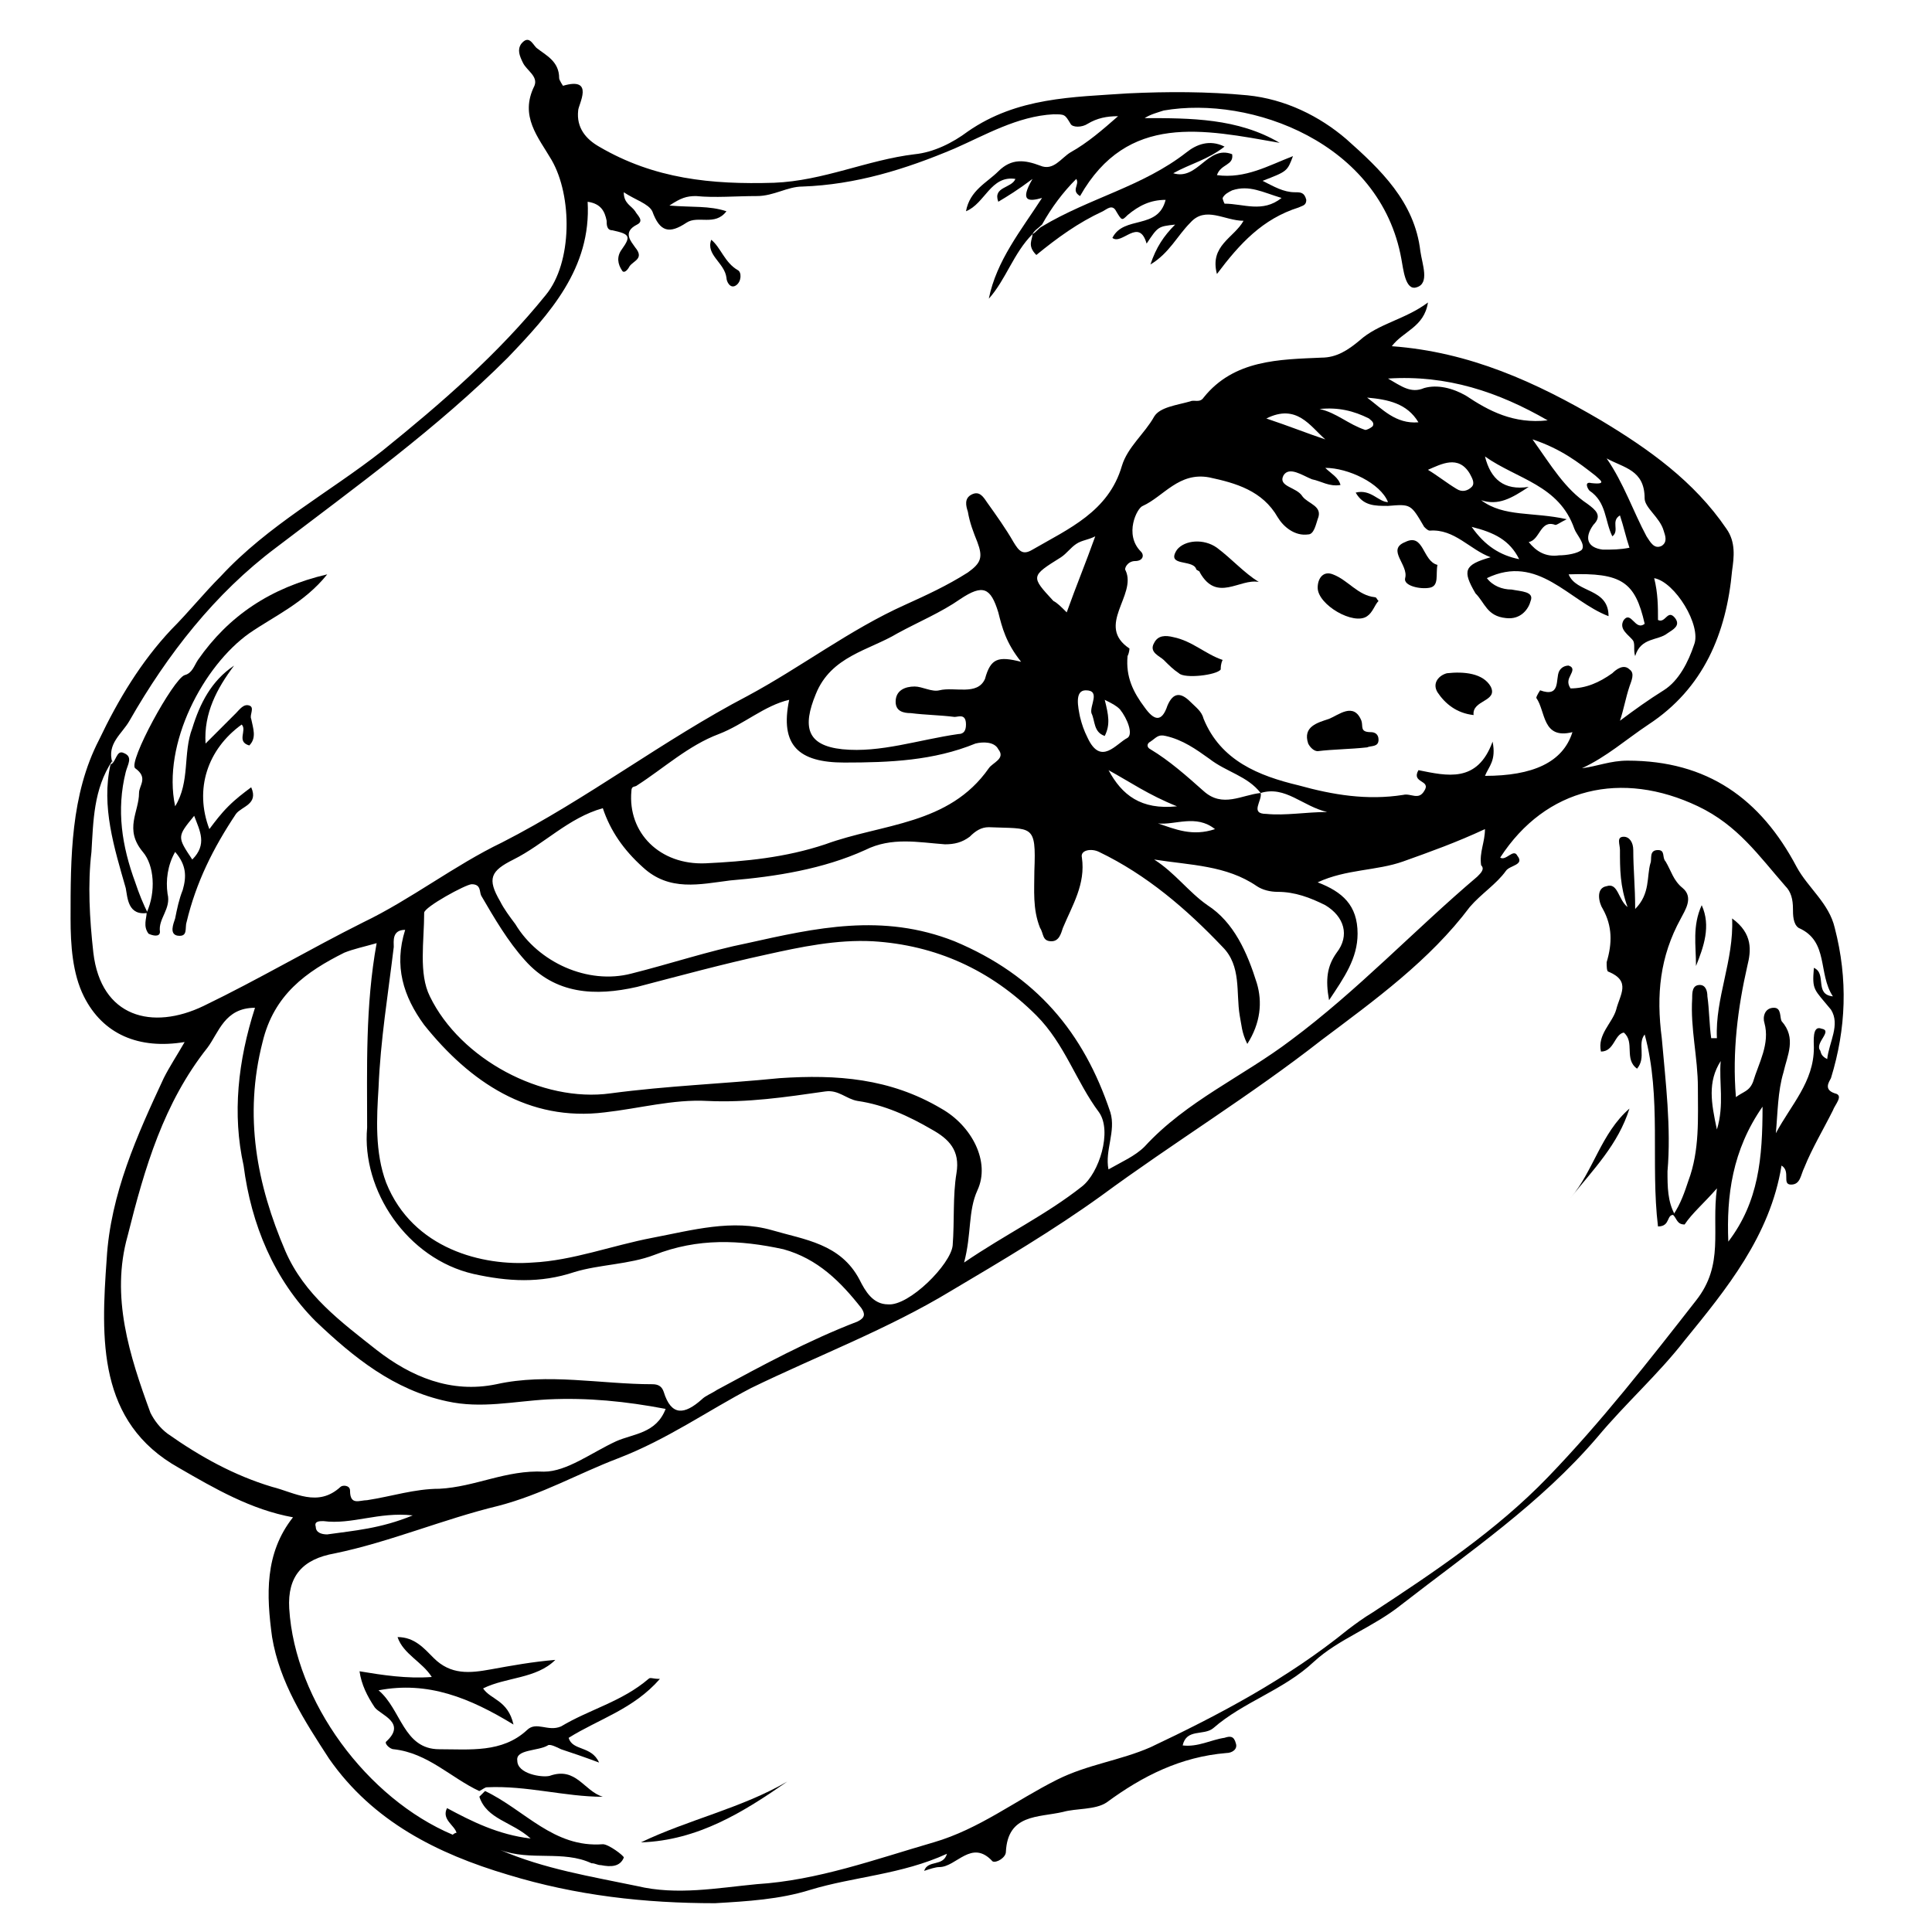 <?xml version="1.0" encoding="UTF-8"?>
<!-- Uploaded to: ICON Repo, www.iconrepo.com, Generator: ICON Repo Mixer Tools -->
<svg fill="#000000" width="800px" height="800px" version="1.1" viewBox="144 144 512 512" xmlns="http://www.w3.org/2000/svg">
 <g>
  <path d="m417.63 206.03c-5.039 5.039-7.055 12.09-11.586 17.129 2.016-10.078 8.566-18.137 14.105-26.703-3.527 1.008-6.047 1.008-2.519-5.039-4.031 3.023-6.551 4.535-9.07 6.047-1.512-4.031 3.527-3.527 4.535-6.047-6.551-1.004-8.062 6.555-13.098 8.566 1.008-5.543 5.543-7.559 8.566-10.578 3.527-3.527 7.055-3.023 11.082-1.512 3.527 1.512 5.543-2.016 8.062-3.527 4.535-2.519 8.566-6.047 12.594-9.574-3.023 0-5.543 0.504-8.062 2.016-1.512 1.008-4.031 1.008-4.535 0-1.512-2.519-1.512-2.519-4.535-2.519-9.574 0.504-18.137 5.543-26.199 9.07-13.098 5.543-26.199 9.574-40.305 10.078-4.031 0-7.559 2.519-12.09 2.519-5.543 0-11.082 0.504-16.121 0-2.519 0-4.031 0.504-7.055 2.519 6.047 0.504 10.578 0 15.113 1.512-3.023 4.031-7.559 1.008-10.578 3.023-4.535 3.023-7.055 2.519-9.07-3.023-1.008-2.016-4.535-3.023-7.559-5.039 0 3.023 2.016 3.527 3.023 5.039 0.504 1.008 2.519 2.519 0.504 3.527-4.031 2.016-1.512 4.535-0.504 6.047 2.519 3.023-0.504 3.527-1.512 5.039-0.504 1.008-1.512 2.016-2.016 1.008-1.008-1.512-1.512-3.527 0-5.543 2.519-3.527 2.016-4.031-2.519-5.039-1.512 0-1.512-1.512-1.512-2.519-0.504-2.519-1.512-4.535-5.039-5.039 1.008 17.633-10.078 29.727-21.16 41.312-18.641 18.641-40.305 34.258-61.465 50.383-16.121 12.09-28.719 28.215-38.793 45.848-2.016 3.527-6.047 6.047-4.535 11.082v-0.504c-5.039 7.559-5.039 16.121-5.543 24.184-1.008 8.566-0.504 17.633 0.504 26.703 2.016 17.129 15.617 20.656 29.223 14.105 14.609-7.055 28.215-15.113 42.32-22.168 12.594-6.047 24.184-15.113 36.777-21.16 22.672-11.586 42.824-27.207 64.992-38.793 14.105-7.559 27.207-17.633 41.816-24.184 5.543-2.519 11.082-5.039 16.625-8.566 3.527-2.519 4.031-4.031 2.519-8.062-1.008-2.519-2.016-5.039-2.519-8.062-0.504-1.512-1.008-3.527 1.008-4.535 2.016-1.008 3.023 0.504 4.031 2.016 2.519 3.527 5.039 7.055 7.055 10.578 1.512 2.519 2.519 3.527 5.039 2.016 9.574-5.543 20.152-10.078 23.68-22.168 1.512-5.039 6.047-8.566 8.566-13.098 1.512-2.519 6.047-3.023 9.574-4.031 1.008-0.504 2.519 0.504 3.527-1.008 8.062-10.078 20.152-10.078 31.234-10.578 4.031 0 7.055-2.016 10.078-4.535 5.039-4.535 12.09-5.543 18.137-10.078-1.008 6.551-6.551 7.559-9.574 11.586 20.656 1.512 38.289 9.574 55.418 19.648 12.594 7.559 24.688 16.121 33.25 28.719 2.519 3.527 2.016 7.559 1.512 11.082-1.512 16.625-7.559 31.234-22.168 40.809-6.047 4.031-11.082 8.566-17.633 11.586 4.031-0.504 7.559-2.016 12.09-2.016 21.16 0 35.266 10.078 44.84 28.215 3.023 5.543 8.566 9.574 10.078 16.121 3.527 13.602 3.023 26.703-1.008 39.801-0.504 1.008-2.016 3.023 1.008 4.031 2.519 0.504 0 3.023-0.504 4.535-2.519 5.039-5.543 10.078-7.559 15.113-1.008 2.016-1.008 4.535-3.527 4.535-2.519 0 0-3.527-2.519-5.039-3.023 18.641-14.609 32.746-25.695 46.352-7.055 9.07-15.617 16.625-23.176 25.695-15.113 17.633-33.754 30.23-51.891 44.336-7.559 6.047-16.625 9.07-23.176 15.113-8.062 7.559-18.641 10.578-26.703 17.633-2.519 2.016-7.055 0-8.062 4.535 4.031 0.504 7.559-1.512 11.082-2.016 1.512-0.504 2.519-0.504 3.023 1.512 0.504 1.512-1.008 2.519-2.519 2.519-12.09 1.008-22.168 6.047-31.738 13.098-3.023 2.016-8.062 1.512-11.586 2.519-6.551 1.512-14.609 0.504-15.113 10.578 0 1.512-2.519 3.023-3.527 2.519-5.543-6.047-9.574 1.512-14.105 1.512-1.008 0-2.519 0.504-4.031 1.008 1.008-3.023 5.039-1.008 6.047-4.535-12.09 5.543-24.688 6.047-36.273 9.574-8.062 2.519-16.625 3.023-25.191 3.527-18.641 0-36.777-2.016-54.914-7.559-18.641-5.543-35.77-14.105-47.359-30.73-6.551-10.078-13.098-20.152-15.113-32.242-1.512-11.082-2.016-22.168 5.543-31.738-11.082-2.016-20.656-7.559-30.23-13.098-21.66-12.09-20.652-34.258-19.141-55.418 1.008-17.129 8.062-32.746 15.113-47.863 1.512-3.023 3.527-6.047 5.543-9.574-12.09 2.016-21.664-2.016-26.703-12.09-3.023-6.047-3.527-13.602-3.527-20.656 0-16.121 0-32.746 7.559-47.359 5.039-10.578 11.082-20.656 19.145-29.223 4.535-4.535 8.566-9.574 13.098-14.105 12.594-13.602 28.719-22.168 42.824-33.25 15.617-12.594 30.73-25.695 43.328-41.312 7.055-8.566 7.055-26.199 1.512-35.77-3.527-6.047-8.566-11.586-4.535-19.648 1.008-2.519-2.016-4.031-3.023-6.047s-1.512-3.527-0.504-5.039c2.016-2.519 3.023 0 4.031 1.008 2.519 2.016 6.047 3.527 6.047 8.062 0 0.504 1.008 2.016 1.008 2.016 8.566-2.519 4.031 5.039 4.031 6.551-0.504 4.535 2.016 7.559 5.543 9.574 14.609 8.566 29.727 10.078 46.352 9.574 13.098-0.504 24.688-6.047 37.281-7.559 5.039-0.504 10.078-3.023 14.105-6.047 13.098-9.07 27.711-9.07 42.32-10.078 10.578-0.504 21.16-0.504 31.738 0.504 10.078 1.008 19.145 5.543 26.199 11.586 9.07 8.062 18.137 16.625 19.648 29.727 0.504 3.527 2.519 8.566-1.008 9.574-3.023 1.008-3.527-5.039-4.031-7.559-5.543-30.734-39.801-43.328-62.977-39.297-1.512 0.504-3.527 1.008-5.039 2.016 12.09 0 24.688 0 35.77 6.551-20.152-3.527-40.305-8.062-52.898 14.105-2.519-1.512 0-3.023-1.008-4.535-3.527 3.527-6.551 7.559-9.07 12.09-1.004 1.008-2.012 1.512-2.516 2.519zm60.457 148.12c0.504 2.016-3.023 5.543 1.512 5.543 5.039 0.504 10.578-0.504 16.121-0.504-6.551-1.512-11.086-7.055-17.633-5.039-3.527-4.535-9.07-5.543-13.602-9.07-3.527-2.519-7.055-5.039-11.586-6.047-2.016-0.504-2.519 0.504-4.031 1.512-1.008 0.504-1.008 1.512 0 2.016 5.039 3.023 9.574 7.055 14.105 11.082 5.035 4.539 10.074 1.012 15.113 0.508zm109.32 111.84c2.016-3.023 3.023-6.047 4.031-9.07 3.023-8.062 2.519-16.625 2.519-24.688s-2.016-15.617-1.512-23.68c0-1.512 0-3.527 2.016-3.527 1.512 0 2.016 1.512 2.016 3.023 0.504 3.527 0.504 7.559 1.008 11.082h1.512c-0.504-10.578 4.535-20.656 4.031-31.738 5.543 4.031 5.039 8.566 4.031 12.594-2.519 11.082-4.031 22.672-3.023 34.762 2.016-1.512 3.527-1.512 4.535-4.031 1.512-5.039 4.535-10.078 3.023-15.617-0.504-1.512 0-4.031 2.519-4.031 2.016 0 1.512 2.519 2.016 3.527 4.031 4.535 1.512 9.07 0.504 13.602-1.512 5.039-1.512 10.578-2.016 16.121 4.031-7.559 10.078-13.602 10.078-22.672 0-1.512-0.504-6.047 2.016-5.039 3.023 0.504-1.512 3.527-0.504 5.543 0.504 0.504 0 1.512 2.016 2.519 0.504-4.535 3.527-9.07 1.008-13.098-4.535-5.543-5.039-5.039-4.535-11.082 3.527 1.512 0 7.055 5.039 7.559-4.031-6.047-1.008-14.609-9.07-18.137-1.512-1.008-1.512-3.527-1.512-5.039 0-2.519-0.504-4.535-2.016-6.047-7.055-8.062-12.594-16.121-23.176-21.16-20.152-9.574-40.305-5.039-52.395 13.602 1.512 1.008 3.527-2.519 4.535-0.504 2.016 2.519-2.016 2.519-3.023 4.031-2.519 3.527-6.551 6.047-9.574 9.574-10.578 14.105-25.191 24.688-39.297 35.266-18.641 14.609-39.297 27.207-58.441 41.312-12.594 9.07-26.199 17.129-39.801 25.191-16.625 10.078-35.266 17.129-52.898 25.695-11.586 6.047-22.168 13.602-35.266 18.641-10.578 4.031-20.152 9.574-31.738 12.594-14.609 3.527-28.719 9.574-43.328 12.594-8.566 1.512-12.594 6.047-12.09 14.609 1.512 24.688 20.656 50.383 43.328 59.953 0 0 0.504-0.504 1.008-0.504-0.504-2.016-4.031-3.527-2.519-6.551 6.551 3.527 13.602 7.055 22.168 8.062-5.039-4.535-11.586-5.039-13.602-11.082 0.504-0.504 1.008-1.008 1.512-1.512 10.578 5.039 18.137 15.113 31.234 14.105 1.512 0 5.543 3.023 5.543 3.527-1.008 2.519-3.527 2.519-6.047 2.016-1.008 0-1.512-0.504-2.519-0.504-7.559-3.527-16.121-0.504-24.184-3.527 11.586 5.039 24.184 7.055 36.273 9.574 10.578 2.519 21.16 0.504 31.738-0.504 16.121-1.008 31.234-6.551 46.855-11.082 12.09-3.527 21.664-11.082 32.746-16.625 8.062-4.031 16.625-5.039 24.688-8.566 18.137-8.566 36.273-18.137 52.395-31.234 2.016-1.512 4.031-3.023 6.551-4.535 16.121-10.578 32.746-21.664 46.352-35.77 14.105-14.609 26.703-30.73 39.297-46.855 7.559-9.574 4.031-18.641 5.543-29.727-3.527 4.031-6.551 6.551-8.566 9.574-2.023 0.004-2.023-1.508-3.031-2.516zm-49.875-102.27c-7.559 3.527-14.609 6.047-21.664 8.566-7.055 2.519-15.113 2.016-22.672 5.543 6.551 2.519 10.578 6.047 10.578 13.602 0 6.551-3.527 11.586-7.559 17.633-1.008-5.543-0.504-9.07 2.016-12.594 3.527-4.535 2.016-9.574-3.023-12.594-4.031-2.016-8.062-3.527-12.594-3.527-2.016 0-4.031-0.504-5.543-1.512-8.062-5.543-17.633-5.543-27.207-7.055 5.543 3.527 9.07 8.566 14.105 12.09 7.055 4.535 10.578 12.594 13.098 20.656 1.512 5.039 1.008 10.578-2.519 16.121-1.512-3.023-1.512-5.039-2.016-7.559-1.008-6.047 0.504-13.098-4.535-18.137-9.574-10.078-20.152-19.145-32.746-25.191-2.016-1.008-5.039-0.504-4.535 1.512 1.008 7.055-2.519 12.594-5.039 18.641-0.504 1.512-1.008 3.527-3.023 3.527-2.519 0-2.016-2.016-3.023-3.527-2.016-5.039-1.512-10.078-1.512-15.113 0.504-12.594-0.504-11.082-12.09-11.586-2.016 0-3.527 1.008-5.039 2.519-2.016 1.512-4.031 2.016-6.551 2.016-7.055-0.504-14.105-2.016-21.16 1.512-11.082 5.039-23.68 7.055-35.77 8.062-8.062 1.008-16.121 3.023-23.176-3.527-5.039-4.535-8.566-9.574-10.578-15.617-9.07 2.519-15.617 9.574-23.68 13.602-6.047 3.023-7.055 5.039-3.527 11.082 1.008 2.016 2.519 4.031 4.031 6.047 6.047 10.078 19.145 16.121 30.73 13.098 10.078-2.519 20.656-6.047 30.73-8.062 18.137-4.031 35.77-8.062 54.914-0.504 21.664 9.07 34.258 24.184 41.312 45.344 1.512 5.039-1.512 10.078-0.504 15.113 3.527-2.016 7.055-3.527 9.574-6.047 11.082-12.09 26.199-18.641 38.793-28.215 17.633-13.098 32.746-29.223 49.375-43.328 1.008-1.008 2.016-2.016 1.008-3.023-0.492-3.519 1.02-6.039 1.02-9.566zm1.512-72.043c-5.543-2.016-9.574-7.559-16.121-7.055-0.504 0-1.008-0.504-1.512-1.008-3.527-6.047-3.527-6.047-9.574-5.543-3.527 0-6.551 0-8.566-3.527 4.031-1.008 6.047 2.519 8.566 2.519-2.016-5.039-10.578-9.07-16.625-9.07 1.512 1.512 3.527 2.519 4.031 4.535-3.023 0.504-5.039-1.008-7.559-1.512-2.519-1.008-6.047-3.527-7.559-1.008-1.512 3.023 3.527 3.023 5.039 5.543 1.512 2.016 5.543 2.519 4.031 6.047-0.504 1.512-1.008 4.031-2.519 4.031-3.527 0.504-6.551-2.016-8.062-4.535-4.031-7.055-11.082-9.07-18.137-10.578-8.062-1.512-12.09 5.039-17.633 7.559-1.512 0.504-5.039 7.559-0.504 12.09 1.008 1.008 0.504 2.519-1.512 2.519-2.016 0-3.023 2.016-2.519 2.519 3.023 6.551-8.062 14.609 1.008 20.656 0 0 0 1.008-0.504 2.016-0.504 5.543 1.512 9.574 4.535 13.602 2.519 3.527 4.535 4.031 6.047-0.504 1.512-3.527 3.527-3.527 6.047-1.008 1.512 1.512 3.023 2.519 3.527 4.535 4.535 11.082 14.609 15.113 25.191 17.633 9.07 2.519 18.137 4.031 27.711 2.519 2.016-0.504 4.031 1.512 5.543-1.008 2.016-3.023-3.527-2.016-1.512-5.543 7.559 1.512 15.617 3.527 19.648-7.559 1.008 5.039-1.008 6.551-2.016 9.07 12.594 0 20.656-3.527 23.176-11.586-8.062 2.016-7.055-5.543-9.574-9.07 0-0.504 1.008-2.016 1.008-2.016 5.543 2.016 4.031-3.023 5.039-5.039 0.504-1.008 1.512-1.512 2.519-1.512 1.512 0.504 1.008 1.512 0.504 2.519-0.504 1.008-1.008 2.016 0 3.527 4.031 0 7.559-1.512 11.082-4.031 1.008-1.008 3.023-2.519 4.535-1.008 1.512 1.008 0.504 3.023 0 4.535-1.008 3.023-1.512 6.047-2.519 9.07 4.031-3.023 7.559-5.543 11.586-8.062 4.031-2.519 6.551-7.559 8.062-12.09 2.016-5.039-5.039-16.625-10.578-17.633 1.008 4.031 1.008 7.559 1.008 11.082 2.016 1.008 2.519-3.023 4.535-0.504 1.512 2.016-0.504 3.023-2.016 4.031-2.519 2.016-7.055 1.008-8.566 6.047-0.504-1.512 0-3.023-0.504-4.031-1.008-1.512-4.031-3.023-2.519-5.543 2.016-2.519 3.023 3.023 5.543 1.008-2.519-11.082-6.047-13.602-20.152-13.098 2.016 5.039 10.578 3.527 10.578 11.082-10.578-4.031-18.641-16.625-32.242-10.078 1.512 2.016 4.031 3.023 6.551 3.023 2.519 0.504 6.047 0.504 5.039 3.023-0.504 2.016-2.519 5.039-6.551 4.535-5.039-0.504-5.543-4.031-8.062-6.551-3.531-6.043-3.027-7.555 4.027-9.57zm-139.55 186.91c11.082-7.559 21.664-12.594 31.234-20.152 4.535-3.527 8.062-14.609 4.535-19.648-6.047-8.062-9.07-18.137-16.625-25.695-12.09-12.09-26.703-18.641-43.328-19.648-9.574-0.504-19.145 1.512-28.215 3.527-11.586 2.519-22.672 5.543-34.258 8.566-11.082 2.519-21.664 2.016-29.727-7.055-4.535-5.039-8.062-11.082-11.586-17.129-0.504-1.008 0-3.023-2.519-3.023-1.512 0-12.594 6.047-12.594 7.559 0 7.559-1.512 16.121 1.512 22.168 8.062 16.625 29.727 28.215 47.863 25.695 15.113-2.016 29.727-2.519 44.84-4.031 15.113-1.008 29.223 0 42.824 8.062 8.062 4.535 13.098 14.105 9.574 21.664-2.523 5.535-1.516 11.582-3.531 19.141zm-148.12-88.168c-3.527 0-3.023 3.023-3.023 4.535-1.512 12.594-3.527 24.688-4.031 37.281-0.504 8.062-1.008 17.129 2.016 25.191 7.055 17.633 25.695 22.168 38.793 21.16 10.578-0.504 21.16-4.535 31.738-6.551 10.578-2.016 21.16-5.039 31.738-2.016 8.566 2.519 18.137 3.527 23.176 13.098 1.512 3.023 3.527 6.551 7.559 6.551 5.543 0.504 16.625-10.578 17.129-15.617 0.504-6.551 0-13.098 1.008-19.145 1.008-6.047-2.016-9.07-6.551-11.586-6.047-3.527-12.594-6.551-19.648-7.559-3.023-0.504-5.039-3.023-8.566-2.519-10.578 1.512-20.656 3.023-31.234 2.519-9.07-0.504-18.137 2.016-27.207 3.023-20.152 2.519-35.77-8.062-47.863-23.176-5.535-7.559-8.055-15.617-5.031-25.191zm-7.559 3.527c-3.527 1.008-6.047 1.512-8.566 2.519-10.078 5.039-18.641 11.082-21.664 23.68-5.039 19.648-1.512 37.785 6.047 55.418 5.039 11.586 14.609 18.641 24.184 26.199 9.07 7.055 19.648 11.586 31.738 9.07 13.602-3.023 27.711 0 41.312 0 1.512 0 2.519 0.504 3.023 2.016 2.016 6.551 5.543 6.047 10.078 2.016 1.008-1.008 2.519-1.512 4.031-2.519 12.09-6.551 24.184-13.098 37.281-18.137 2.016-1.008 2.016-2.016 1.008-3.527-5.543-7.055-11.586-13.098-20.656-15.617-11.586-2.519-22.672-3.023-34.258 1.512-6.551 2.519-14.609 2.519-21.16 4.535-9.07 3.023-17.633 2.519-26.703 0.504-17.633-4.031-29.727-22.168-28.215-38.793 0-15.625-0.504-32.25 2.519-48.875zm-32.242 17.129c-8.062 0-9.574 6.551-12.594 10.578-11.586 14.609-16.625 31.738-21.16 49.879-4.535 16.121 0.504 31.742 6.043 46.855 1.008 2.016 2.519 4.031 4.535 5.543 8.566 6.047 17.633 11.082 27.711 14.105 6.047 1.512 12.09 5.543 18.137 0 0.504-0.504 2.519-0.504 2.519 1.008 0 4.031 2.519 2.519 4.535 2.519 6.551-1.008 12.594-3.023 19.145-3.023 9.574-0.504 17.633-5.039 27.711-4.535 6.047 0 12.594-5.039 19.145-8.062 4.535-2.016 10.578-2.016 13.098-8.566-10.578-2.016-20.656-3.023-31.234-2.519-9.07 0.504-17.633 2.519-26.703 0.504-14.105-3.023-24.688-11.586-34.762-21.16-11.082-11.082-17.129-25.695-19.145-41.312-3.027-13.598-1.516-27.707 3.019-41.812zm141.57-81.617c-6.551 1.512-12.09 6.551-18.641 9.07-8.062 3.023-14.609 9.07-21.664 13.602-0.504 0.504-1.512 0-1.512 1.512-1.008 11.082 7.559 19.648 19.648 19.145 10.578-0.504 21.16-1.512 31.738-5.039 15.113-5.543 32.746-5.039 43.328-20.152 1.008-1.512 4.535-2.519 2.519-5.039-1.008-2.016-4.031-2.016-6.047-1.512-11.082 4.535-22.672 5.039-34.762 5.039s-17.129-4.535-14.609-16.625zm61.465-10.074c-4.031-5.039-5.039-9.07-6.047-13.098-2.016-6.551-4.031-7.559-10.078-3.527-5.039 3.527-11.082 6.047-16.625 9.07-7.559 4.535-17.633 6.047-21.664 16.121-3.527 8.566-2.519 13.602 7.055 14.609 10.078 1.008 20.152-2.519 30.73-4.031 1.512 0 2.016-1.008 2.016-2.519 0-3.023-2.016-2.016-3.023-2.016-4.031-0.504-7.559-0.504-11.586-1.008-2.016 0-4.031-0.504-4.031-3.023 0-3.023 2.519-4.031 5.039-4.031 2.016 0 4.535 1.512 6.551 1.008 4.031-1.008 10.078 1.512 12.09-3.023 1.512-5.539 3.527-6.043 9.574-4.531zm144.59-37.789c-2.016 1.008-2.519 1.512-3.023 1.512-4.031-1.512-4.031 4.031-7.055 4.535 2.016 2.519 4.535 4.031 8.062 3.527 2.016 0 5.039-0.504 6.047-1.512 1.008-1.512-1.512-4.031-2.016-5.543-4.031-11.586-15.113-13.098-23.68-19.145 1.512 6.047 5.039 9.07 11.586 8.062-4.535 3.023-8.062 5.039-12.594 3.527 6.047 4.531 13.602 3.023 22.672 5.035zm-9.07-21.16c5.039 7.055 8.566 13.098 14.609 17.129 2.016 1.512 4.031 3.023 1.512 5.543-2.519 3.527-1.512 6.047 2.519 6.551 2.519 0 4.535 0 7.055-0.504-1.008-3.023-1.512-5.543-2.519-8.566-2.519 1.512 0 4.031-2.016 5.543-2.016-4.031-1.512-9.07-6.047-12.09-0.504-0.504-1.512-2.519 0.504-2.016 4.535 0.504 2.016-1.008 1.008-2.016-4.531-3.527-9.066-7.055-16.625-9.574zm51.895 212.61c8.062-10.578 9.07-22.168 9.07-35.77-8.062 11.586-9.574 23.68-9.07 35.77zm-175.33-166.76c2.519-7.055 5.039-13.098 7.559-20.152-2.016 1.008-3.527 1.008-5.039 2.016-1.512 1.008-2.519 2.519-4.031 3.527-8.062 5.039-8.062 5.039-2.016 11.586 1.008 0.504 2.016 1.512 3.527 3.023zm127.46-50.883c-13.098-7.559-26.703-12.09-42.32-11.082 3.527 2.016 6.047 4.031 9.574 2.519 3.527-1.008 7.559 0 11.082 2.016 6.047 4.027 12.594 7.555 21.664 6.547zm15.617 10.074c4.535 6.551 7.055 14.105 10.578 20.656 1.008 1.512 2.016 3.527 4.031 2.519 1.512-1.008 1.008-2.519 0.504-4.031-1.008-3.527-5.039-6.047-5.039-8.566 0.004-7.555-5.539-8.059-10.074-10.578zm-133 73.559c-3.023-1.008-2.519-4.031-3.527-6.047-0.504-2.016 2.519-6.047-1.512-6.047-3.023 0-2.016 4.535-1.512 7.055 0.504 2.016 1.008 3.527 2.016 5.543 3.527 7.559 7.559 1.512 10.578 0 1.512-1.008 0-5.039-2.016-7.559-1.008-1.008-2.016-1.512-4.031-2.519 1.012 4.031 1.516 6.551 0.004 9.574zm-183.39 206.56c-9.07-1.008-16.121 2.519-23.68 1.512-1.008 0-2.519 0-2.016 1.512 0 1.512 1.512 2.016 3.023 2.016 7.055-1.008 14.105-1.512 22.672-5.039zm269.04-277.09c2.519 1.512 5.039 3.527 7.559 5.039 1.512 1.008 3.023 0.504 4.031-0.504 1.008-1.008 0-2.519-0.504-3.527-3.027-5.039-7.562-2.519-11.086-1.008zm-66.504 89.176c-7.559-3.023-12.594-6.551-18.137-9.574 3.527 6.551 8.562 10.582 18.137 9.574zm144.09 67.508c-3.527 5.543-2.519 11.082-1.008 18.137 2.016-6.547 0.504-12.594 1.008-18.137zm-53.406-133c-2.519-5.039-6.551-7.055-12.594-8.566 3.527 5.039 7.559 7.559 12.594 8.566zm-51.387-31.742c-4.031-3.527-7.559-9.574-15.617-5.543 6.043 2.019 11.082 4.035 15.617 5.543zm24.688-4.531c-3.023-5.039-8.062-6.047-13.602-6.551 4.027 3.023 7.555 7.055 13.602 6.551zm-26.199-3.527c4.535 1.008 7.559 4.031 12.09 5.543 0.504 0 1.512-0.504 2.016-1.008 0.504-1.008-0.504-1.512-1.008-2.016-4.027-2.016-8.059-3.023-13.098-2.519zm-27.711 111.34c-5.039-4.031-10.578-1.008-15.113-1.512 4.535 1.512 9.07 3.527 15.113 1.512z"/>
  <path d="m182.86 385.89c2.519-5.543 2.016-12.594-1.008-16.121-5.039-6.047-1.008-10.578-1.008-15.617 0-2.016 2.519-4.031-1.008-6.551-2.016-1.512 10.078-23.68 13.098-24.688 2.016-0.504 2.519-2.519 3.527-4.031 8.062-11.586 19.145-19.145 34.258-22.672-6.047 7.559-14.105 11.082-20.656 15.617-12.09 8.566-23.176 29.223-19.648 45.848 4.031-6.551 2.016-14.105 4.535-20.656 2.016-6.551 5.039-12.594 11.082-16.625-4.535 6.047-8.062 12.594-7.559 20.656 3.023-3.023 5.543-5.543 8.062-8.062 1.008-1.008 2.016-2.519 3.527-2.016 1.512 0.504 0 2.519 0.504 3.527 0.504 2.519 1.512 5.039-0.504 7.055-3.527-1.008-0.504-4.031-2.016-5.543-9.07 6.551-12.594 17.129-8.566 27.711 1.512-2.016 3.023-4.031 5.039-6.047s4.031-3.527 6.047-5.039c2.016 4.535-2.519 5.039-4.031 7.055-6.047 9.07-10.578 18.137-13.098 28.719-0.504 1.512 0.504 4.031-2.519 3.527-2.016-0.504-1.008-3.023-0.504-4.535 0.504-2.519 1.008-5.039 2.016-7.559 1.008-3.527 1.008-6.551-2.016-10.078-2.012 3.531-2.516 7.562-2.012 11.09 1.008 4.031-2.519 6.551-2.016 10.078 0 1.512-2.016 1.008-3.023 0.504-1.512-2.019-0.504-4.035-0.504-5.547 0.504 0 0 0 0 0zm12.598-25.691c-4.535 5.543-4.535 5.543-0.504 11.586 4.027-4.031 2.016-7.559 0.504-11.586z"/>
  <path d="m417.63 206.03c1.008-0.504 1.512-1.512 2.519-2.016 12.594-7.559 26.703-10.578 38.289-19.648 2.519-2.016 6.047-3.527 10.078-1.512-4.535 3.527-9.07 4.535-13.602 7.055 6.551 2.016 9.07-7.559 15.617-5.039 0.504 3.023-3.023 2.519-4.031 5.543 7.559 1.008 13.602-2.519 20.152-5.039-1.512 4.031-1.512 4.031-8.062 6.551 3.023 1.512 5.543 3.023 8.566 3.023 1.512 0 2.519 0 3.023 2.016 0 1.512-1.008 1.512-2.016 2.016-9.574 3.023-15.617 9.574-21.664 17.633-2.016-7.559 4.535-9.574 7.055-14.105-5.039 0-10.078-4.031-14.105 0.504-3.527 3.527-5.543 8.062-10.578 11.082 1.512-4.535 3.527-7.559 6.551-10.578-4.535 0.504-4.535 0.504-7.559 5.039-2.016-7.055-6.551 0.504-9.07-1.512 3.023-6.047 12.09-2.016 14.105-10.078-4.031 0-7.055 1.512-10.078 4.031-1.512 1.512-1.512 1.512-3.023-1.008-1.008-2.016-2.519-0.504-3.527 0-6.551 3.023-12.09 7.055-17.633 11.586-2.519-2.519-1.008-4.031-1.008-5.543zm66-9.57c-5.039-1.512-8.566-3.527-13.098-2.016-1.008 0.504-2.016 1.008-2.519 2.016 0 0.504 0.504 1.512 0.504 1.512 5.035 0 10.074 2.516 15.113-1.512z"/>
  <path d="m173.29 346.59c1.512-0.504 1.512-4.031 3.527-3.023 2.519 1.008 1.008 3.023 0.504 5.039-2.519 10.078-1.008 19.648 2.519 29.223 1.008 3.023 2.016 5.543 3.527 8.566v-0.504c-5.543 1.008-5.543-4.031-6.047-6.551-3.023-10.582-6.551-21.664-4.031-32.75 0.504 0 0 0 0 0z"/>
  <path d="m332.49 207.54c2.519 2.016 3.527 6.047 7.055 8.062 1.008 0.504 1.008 3.023-0.504 4.031-1.512 1.008-2.519-1.008-2.519-2.016-0.504-4.031-5.543-6.047-4.031-10.078z"/>
  <path d="m271.02 618.65c-7.559-3.527-13.602-10.078-22.672-11.082-1.008 0-2.519-1.512-2.016-2.016 5.543-5.039-1.512-7.055-3.023-9.07-2.016-3.023-3.527-6.047-4.031-9.574 6.047 1.008 12.594 2.016 19.145 1.512-2.519-4.031-7.559-6.047-9.07-10.578 4.535 0 7.055 3.023 9.574 5.543 4.535 4.535 9.574 4.031 15.113 3.023 5.543-1.008 11.082-2.016 17.129-2.519-5.039 5.039-13.098 4.535-19.145 7.559 2.016 3.023 6.551 3.023 8.062 9.574-11.586-7.055-22.672-11.586-35.77-9.07 6.047 5.039 6.551 15.617 16.121 15.617 8.062 0 16.625 1.008 23.176-5.039 2.519-2.519 5.543 0.504 9.07-1.008 7.559-4.535 16.121-6.551 23.176-12.594 0.504-0.504 1.008 0 3.023 0-7.055 8.062-16.121 10.578-24.184 15.617 1.008 3.527 6.047 2.016 8.062 6.551-4.031-1.512-7.055-2.519-10.078-3.527-1.008-0.504-3.023-1.512-3.527-1.008-2.519 1.512-8.566 1.008-8.062 4.031 0 3.527 6.551 4.535 8.566 4.031 7.055-2.519 9.07 4.031 14.105 5.543-10.078 0-20.152-3.023-30.73-2.519-0.504-0.004-1.008 0.5-2.016 1.004z"/>
  <path d="m587.92 466c-2.519-0.504-1.008 3.023-4.535 3.023-2.016-16.625 1.008-34.258-3.527-50.883-2.016 2.519 0.504 6.047-2.016 9.07-3.527-2.519-0.504-7.055-3.527-9.574-2.519 0.504-2.519 5.039-6.047 5.039-1.008-4.535 3.023-7.559 4.031-11.082 1.008-4.031 4.031-7.559-2.016-10.078-0.504 0-0.504-1.512-0.504-2.519 1.512-5.039 1.512-9.574-1.008-14.105-1.008-1.512-2.016-5.543 1.008-6.047 3.023-1.008 3.023 3.527 5.543 5.543-2.016-5.543-2.016-10.078-2.016-15.113 0-1.512-1.008-3.527 1.008-3.527 1.512 0 2.519 1.512 2.519 3.527 0 5.039 0.504 9.574 0.504 15.617 4.031-4.031 3.023-8.566 4.031-12.09 0.504-1.008-0.504-3.527 2.016-3.527 2.016 0 1.008 2.016 2.016 3.023 1.512 2.519 2.016 5.039 4.535 7.055 3.023 2.519 0.504 6.047-0.504 8.062-5.543 10.078-6.551 20.152-5.039 31.738 1.008 11.586 2.519 23.68 1.512 35.266 0 4.027 0 8.059 2.016 11.582-0.504 0 0 0 0 0z"/>
  <path d="m313.85 632.25c12.594-6.047 26.703-9.07 38.793-16.121-11.586 8.062-23.68 15.617-38.793 16.121z"/>
  <path d="m560.21 461.46c6.047-7.055 8.062-17.129 15.617-23.68-3.023 9.57-9.574 16.121-15.617 23.68z"/>
  <path d="m594.97 383.88c2.519 5.543 0.504 11.082-1.512 16.121 0-5.539-1.008-10.578 1.512-16.121z"/>
  <path d="m477.59 298.23c-5.039-1.008-11.082 5.543-15.617-2.519 0-0.504-1.008-0.504-1.008-1.008-1.008-2.519-8.062-0.504-5.039-5.039 2.016-2.519 7.055-3.023 10.578-0.504 4.031 3.023 7.055 6.551 11.086 9.07z"/>
  <path d="m506.3 342.06c-4.535 0.504-9.07 0.504-13.098 1.008-1.008 0-2.016-1.008-2.519-2.016-1.512-4.535 2.519-5.543 5.543-6.551 2.519-1.008 6.551-4.535 8.566 0.504 0.504 1.512-0.504 3.023 2.519 3.023 1.008 0 2.016 0.504 2.016 2.016-0.004 2.016-2.019 1.512-3.027 2.016z"/>
  <path d="m468.01 318.89c-0.504 1.008-0.504 2.016-0.504 2.519-1.008 1.512-9.574 2.519-11.082 1.008-1.512-1.008-2.519-2.016-4.031-3.527-1.008-1.008-4.031-2.016-2.519-4.535 1.008-2.016 3.023-2.016 5.039-1.512 5.039 1.008 8.562 4.535 13.098 6.047z"/>
  <path d="m509.32 303.27c-1.008 1.008-1.512 3.023-3.023 4.031-3.527 2.519-13.098-3.023-13.098-7.559 0-2.519 1.512-4.535 4.031-3.527 4.031 1.512 6.551 5.543 11.082 6.047 0.504 0 0.504 0.504 1.008 1.008z"/>
  <path d="m534.52 333.5c-4.535-0.504-7.559-3.023-9.574-6.047-1.512-2.519 0.504-4.535 2.519-5.039 4.535-0.504 9.574 0 11.586 3.527 2.019 4.031-5.035 3.527-4.531 7.559z"/>
  <path d="m524.94 293.7c-0.504 2.519 0.504 5.543-2.016 6.047-2.519 0.504-7.055-0.504-6.551-2.519 1.008-3.527-5.039-7.559 0-9.574 5.043-2.519 4.539 5.039 8.566 6.047z"/>
 </g>
</svg>
